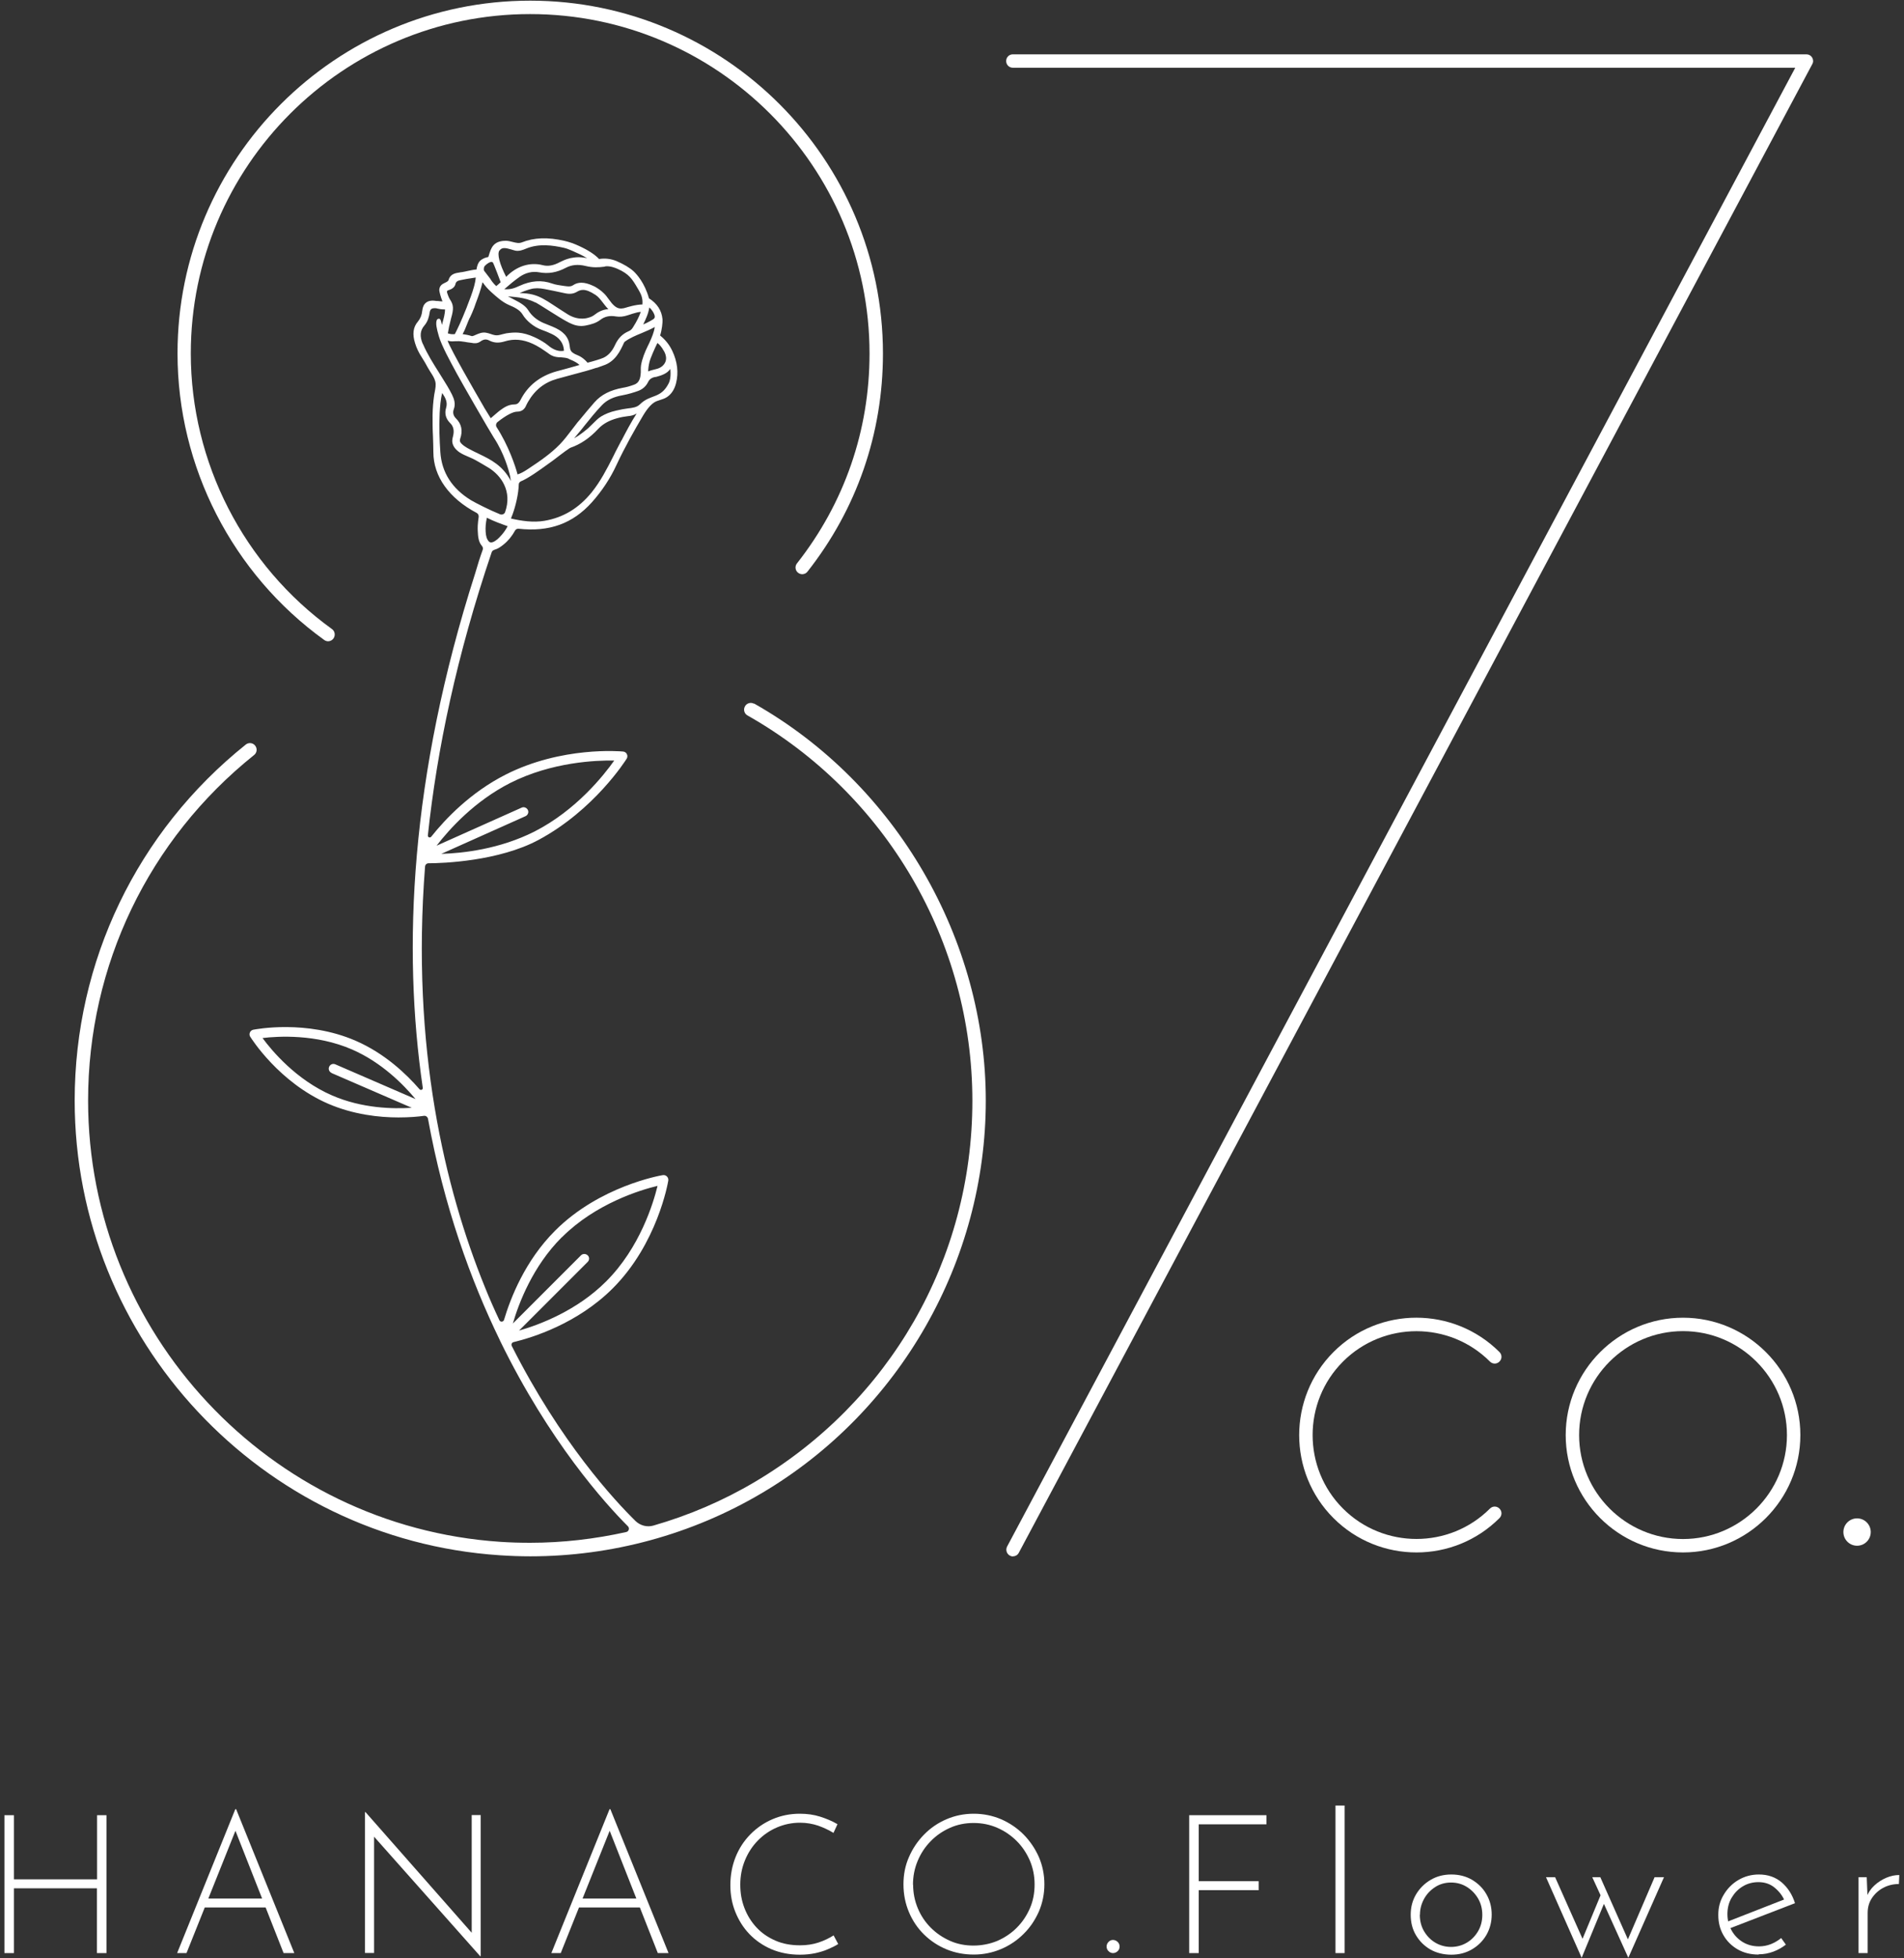 <svg xmlns="http://www.w3.org/2000/svg" viewBox="0 0 142 146">
    <rect x="0" y="0" width="142" height="146" fill="#333333" stroke="none"/>
    <path d="M7.94,135.33v10.28h-.71v-4.83H1.04v4.83H.33v-10.28h.71v4.78h6.2v-4.78h.71Z" style="fill:#fff"/>
    <path d="M13.21,145.61l4.34-10.73h.06l4.34,10.73h-.8l-3.78-9.6.49-.27-3.95,9.87h-.71ZM15.31,141.54h4.56l.2.67h-4.94l.17-.67Z" style="fill:#fff"/>
    <path d="M35.82,145.85l-8.11-9.13.19-.15v9.03s-.68,0-.68,0v-10.5h.04l8.11,9.21-.19.06v-9.05s.67,0,.67,0v10.52h-.03Z" style="fill:#fff"/>
    <path d="M41.12,145.61l4.34-10.73h.06l4.34,10.73h-.8l-3.78-9.6.49-.27-3.95,9.87h-.71ZM43.22,141.54h4.56l.2.67h-4.94l.17-.67Z" style="fill:#fff"/>
    <path d="M62.52,144.93c-.22.14-.48.27-.77.39-.29.13-.61.22-.96.3-.35.07-.72.11-1.13.11-.78,0-1.49-.14-2.13-.41-.64-.28-1.18-.65-1.64-1.13s-.8-1.03-1.05-1.65-.37-1.29-.37-1.99c0-.75.13-1.45.39-2.1.26-.65.63-1.21,1.1-1.69.47-.48,1.02-.86,1.65-1.13s1.31-.41,2.04-.41c.54,0,1.05.07,1.52.22.47.15.9.33,1.29.56l-.3.65c-.34-.21-.72-.39-1.14-.54-.42-.14-.87-.22-1.35-.22-.61,0-1.18.12-1.72.35s-1.02.56-1.43.98-.73.91-.96,1.47c-.23.56-.35,1.16-.35,1.81s.1,1.2.31,1.75c.21.55.51,1.03.9,1.45.39.42.86.74,1.41.98.55.24,1.16.35,1.84.35.5,0,.96-.07,1.38-.21s.79-.32,1.12-.53l.33.62Z" style="fill:#fff"/>
    <path d="M67.38,140.48c0-.72.13-1.4.41-2.03.27-.63.65-1.19,1.13-1.68.48-.49,1.04-.87,1.67-1.14.63-.27,1.31-.41,2.03-.41s1.4.14,2.04.41c.64.28,1.2.66,1.68,1.14.48.49.86,1.05,1.14,1.68.27.63.41,1.31.41,2.03s-.14,1.4-.41,2.03c-.28.63-.65,1.19-1.14,1.67-.48.48-1.04.86-1.68,1.13-.64.27-1.32.41-2.04.41s-1.4-.13-2.03-.39c-.63-.26-1.19-.63-1.67-1.1s-.86-1.03-1.13-1.67c-.27-.64-.41-1.33-.41-2.08ZM68.1,140.5c0,.63.12,1.22.35,1.77.23.55.55,1.03.97,1.45s.9.74,1.44.98c.54.24,1.13.35,1.74.35s1.23-.12,1.78-.35c.55-.24,1.03-.56,1.45-.98s.74-.9.98-1.45c.24-.55.35-1.14.35-1.78s-.12-1.22-.35-1.77c-.24-.55-.56-1.04-.98-1.46-.42-.42-.9-.75-1.45-.99-.55-.24-1.14-.36-1.77-.36s-1.23.12-1.78.37c-.55.25-1.03.58-1.44,1.01-.41.42-.73.91-.96,1.47-.23.56-.34,1.14-.34,1.76Z" style="fill:#fff"/>
    <path d="M82.68,144.77c.1-.1.21-.14.33-.14s.24.05.34.14c.1.1.15.21.15.35,0,.14-.05.26-.15.35s-.21.14-.34.14-.24-.05-.33-.14c-.1-.09-.15-.21-.15-.35,0-.13.05-.25.15-.35Z" style="fill:#fff"/>
    <path d="M88.69,135.33h5.76v.68h-5.05v4.24h4.47v.67h-4.47v4.69h-.71v-10.28Z" style="fill:#fff"/>
    <path d="M99.6,134.61h.68v11h-.68v-11Z" style="fill:#fff"/>
    <path d="M105.21,142.74c0-.55.13-1.05.4-1.51.27-.45.63-.81,1.09-1.08s.97-.4,1.54-.4,1.09.13,1.55.4c.45.27.81.62,1.07,1.08.26.45.39.96.39,1.51s-.13,1.05-.39,1.51c-.26.45-.62.81-1.08,1.08-.46.27-.97.4-1.54.4s-1.1-.13-1.55-.38c-.45-.26-.81-.61-1.08-1.06-.27-.45-.4-.96-.4-1.54ZM105.89,142.76c0,.44.1.85.31,1.21.21.36.49.65.84.86.35.21.75.32,1.18.32s.83-.11,1.18-.32c.35-.21.63-.5.84-.86.21-.36.31-.77.31-1.21s-.1-.85-.31-1.21c-.21-.36-.49-.65-.84-.87-.35-.22-.75-.33-1.18-.33s-.84.11-1.19.34c-.35.23-.63.52-.83.89-.2.37-.3.76-.3,1.17Z" style="fill:#fff"/>
    <path d="M119.35,139.95l2.14,4.82h-.16s2.07-4.82,2.07-4.82h.7l-2.66,6.01-1.82-4.02-1.66,4.02-2.66-6.01h.68l2.19,4.92-.25-.07,1.45-3.5-.62-1.35h.62Z" style="fill:#fff"/>
    <path d="M131.15,145.72c-.59,0-1.11-.13-1.56-.39-.45-.26-.81-.62-1.06-1.06-.26-.45-.38-.95-.38-1.51s.13-1.05.41-1.51c.27-.45.63-.82,1.09-1.09.46-.27.97-.41,1.53-.41.67,0,1.24.2,1.7.59.46.4.79.91.99,1.55l-4.95,1.91-.2-.49,4.53-1.77-.14.2c-.16-.39-.41-.72-.75-1-.33-.28-.74-.42-1.22-.42-.43,0-.83.11-1.17.32-.35.21-.62.5-.83.85-.21.36-.31.76-.31,1.22,0,.42.1.82.3,1.19.2.37.48.66.83.88.36.22.77.33,1.23.33.31,0,.61-.06.89-.17.29-.12.54-.27.76-.45l.35.49c-.27.21-.58.39-.93.52s-.71.2-1.08.2Z" style="fill:#fff"/>
    <path d="M139.22,139.95l.07,1.74-.09-.22c.12-.35.32-.65.59-.9.27-.25.57-.44.9-.58.33-.14.65-.2.96-.2l-.03.67c-.43,0-.83.1-1.18.29-.35.19-.63.45-.84.77-.21.32-.31.69-.31,1.09v3h-.68v-5.66h.59Z" style="fill:#fff"/>
    <path d="M125.52,115.74c-4.83,0-8.75-3.93-8.75-8.75s3.93-8.75,8.75-8.75,8.75,3.93,8.75,8.75-3.93,8.75-8.75,8.75ZM125.52,99.24c-4.27,0-7.75,3.48-7.75,7.75s3.48,7.75,7.75,7.75,7.75-3.48,7.75-7.75-3.48-7.75-7.75-7.75Z" style="fill:#fff"/>
    <circle cx="138.5" cy="114.22" r="1.02" style="fill:#fff"/>
    <path d="M75.55,116.04c-.08,0-.16-.02-.23-.06-.24-.13-.34-.43-.21-.68L133.89,5.05h-58.35c-.28,0-.5-.22-.5-.5s.22-.5.5-.5h59.18c.18,0,.34.09.43.24.09.15.1.34.01.49l-59.18,110.99c-.09.17-.26.26-.44.26Z" style="fill:#fff"/>
    <path d="M24.48,47.81c-.1,0-.2-.03-.29-.09-6.86-4.94-10.95-12.92-10.95-21.36C13.23,11.85,25.03.05,39.54.05s26.31,11.8,26.31,26.31c0,5.96-1.95,11.59-5.63,16.26-.17.22-.49.25-.7.08-.22-.17-.25-.49-.08-.7,3.54-4.5,5.41-9.91,5.41-15.64,0-13.95-11.35-25.31-25.31-25.31S14.23,12.4,14.23,26.35c0,8.12,3.94,15.8,10.53,20.55.22.16.27.47.11.7-.1.14-.25.21-.41.21Z" style="fill:#fff"/>
    <path d="M105.64,115.74c-2.24,0-4.48-.85-6.19-2.56-3.41-3.41-3.41-8.96,0-12.38s8.96-3.41,12.38,0c.2.2.2.51,0,.71s-.51.2-.71,0c-3.02-3.02-7.94-3.02-10.96,0-3.02,3.02-3.02,7.94,0,10.96,3.02,3.02,7.94,3.02,10.96,0,.2-.2.51-.2.71,0s.2.51,0,.71c-1.71,1.71-3.95,2.56-6.19,2.56Z" style="fill:#fff"/>
    <path d="M56.24,52.47c-.24-.14-.55-.05-.68.19-.14.24-.05.55.19.68,10.34,5.85,16.77,16.86,16.77,28.73s-6.22,22.49-16.22,28.41c-2.38,1.41-4.93,2.5-7.58,3.26-.46.13-.96,0-1.31-.33-1.55-1.52-5.61-5.88-9.24-13.06-.06-.12,0-.26.13-.29,1.38-.33,4.76-1.37,7.4-4.01,3.32-3.32,4.11-7.84,4.14-8.03.02-.11-.02-.23-.1-.31-.08-.08-.19-.12-.31-.1-.19.03-4.71.82-8.03,4.14-2.24,2.24-3.32,5.01-3.81,6.65-.05.17-.28.18-.35.02-.38-.81-.75-1.64-1.1-2.52-2.95-7.28-5.49-17.77-4.44-31.29.01-.14.12-.25.26-.25,1.05,0,5.25-.15,8.22-1.75,4.13-2.22,6.46-5.89,6.56-6.05.06-.1.07-.23.01-.34-.05-.11-.16-.18-.28-.19-.19-.02-4.58-.4-8.76,1.72-2.62,1.33-4.49,3.3-5.55,4.63-.09.11-.27.04-.25-.1.68-6.4,2.16-13.44,4.76-21.11.03-.09.11-.15.2-.18.25-.07.49-.23.68-.39.34-.27.63-.62.86-1.04.05-.1.16-.15.27-.14,2.29.25,4.03-.38,5.46-1.97.75-.84,1.37-1.77,1.84-2.79.64-1.37,1.39-2.68,1.97-3.66.35-.59.69-.96,1.02-1.09.09-.03.17-.06.26-.09.16-.05.32-.1.47-.19.35-.21.6-.58.72-1.06.2-.79.1-1.6-.28-2.41-.1-.2-.32-.67-.91-1.15.13-.37.2-.99.18-1.2-.06-.67-.4-1.18-1.01-1.57-.32-1.15-.91-1.79-1.14-2.01-.3-.27-.73-.53-1.29-.77-.41-.17-.86-.22-1.29-.15-.32-.34-.83-.67-1.51-.98-.36-.17-.72-.29-1.06-.37-1.24-.29-2.29-.25-3.19.11-.22.09-.44.03-.68-.03-.15-.04-.31-.08-.49-.09-.29,0-.68.04-.94.33-.19.21-.27.49-.35.75-.01.05-.03.09-.04.13-.17.03-.41.1-.6.27-.18.17-.26.46-.28.66-.24.02-.47.07-.7.12-.13.03-.27.06-.4.08-.05,0-.09.01-.14.02-.32.05-.71.1-.84.55-.03.11-.16.17-.29.23-.2.09-.4.22-.41.54,0,.09.11.53.24.84-.11,0-.23-.02-.35-.03h-.1c-.34-.06-.59-.02-.77.12-.17.13-.26.33-.29.61-.03.32-.14.58-.32.8-.36.42-.43.94-.21,1.63.11.36.28.71.51,1.06.16.24.3.5.42.72.06.11.14.23.21.35.15.23.3.46.36.7.07.26.01.53-.04.81-.02.1-.04.19-.05.29-.06.42-.1.88-.11,1.42,0,.53,0,1.06.03,1.57.01.4.03.79.03,1.19,0,1.81,1.18,3.45,3.23,4.53.1.05.16.17.15.29-.08.54-.08.82-.07,1.05.02.42.05.82.31,1.12.07.08.1.19.06.29-.21.58-.39,1.16-.56,1.75-4.87,15.19-5.43,27.98-3.91,38.36.02.14-.15.21-.24.11-.97-1.12-2.58-2.67-4.77-3.62-3.67-1.59-7.47-.85-7.63-.82-.11.02-.21.1-.25.2-.05.11-.04.23.02.32.09.14,2.15,3.41,5.82,5,1.88.81,3.8,1.02,5.24,1.02.82,0,1.48-.06,1.9-.12.14-.02.27.08.3.22,1.19,6.53,3.18,12.03,5.36,16.51,0,.01.01.02.01.03,3.68,7.54,7.85,12.15,9.54,13.84.14.14.07.39-.13.43-2.34.52-4.74.8-7.16.8-.74,0-1.49-.02-2.22-.07-17.25-1.15-30.75-15.6-30.75-32.9,0-10.07,4.51-19.46,12.38-25.76.22-.17.25-.49.08-.7-.17-.22-.49-.25-.7-.08-8.11,6.49-12.76,16.16-12.76,26.54,0,17.83,13.92,32.72,31.69,33.9.75.05,1.52.08,2.29.08,6.08,0,12.05-1.63,17.26-4.71,10.31-6.09,16.71-17.31,16.71-29.27s-6.62-23.57-17.28-29.6ZM41.91,92.24c2.52-2.52,5.87-3.53,7.13-3.83-.31,1.27-1.31,4.61-3.84,7.13-2.17,2.17-4.95,3.22-6.49,3.66l5.12-5.12c.14-.14.14-.36,0-.49s-.36-.14-.5,0l-5.08,5.08c.45-1.55,1.5-4.28,3.64-6.42ZM38.04,58.38c3.12-1.58,6.44-1.7,7.77-1.68-.77,1.09-2.83,3.7-5.94,5.29-2.61,1.32-5.35,1.62-6.96,1.67l6.28-2.81c.18-.08.26-.29.18-.46s-.29-.26-.46-.18l-6.35,2.84c.98-1.27,2.85-3.33,5.48-4.67ZM37.06,40.23c-.13.11-.44.33-.61.13-.14-.16-.21-.37-.23-.72-.02-.31,0-.62.09-1.04.51.26,1.07.46,1.55.63-.26.5-.61.84-.8,1.01ZM46.35,32.83l-.25.48c-.13.24-.25.48-.37.73-.46.91-.94,1.84-1.59,2.65-.97,1.2-2.13,1.9-3.54,2.14-.84.14-1.69.01-2.49-.17.03-.09.06-.18.1-.27l.02-.05c.23-.63.44-1.52.46-2.22,0-.11.07-.2.17-.24.59-.25,1.41-.85,1.98-1.26l.39-.28c.42-.31.83-.65,1.26-.93.01,0,.04-.02.06-.03.75-.26,1.43-.72,2.07-1.41.35-.37.8-.62,1.41-.79.29-.08.54-.12.77-.15.25-.02.47-.07.68-.2-.42.66-.78,1.34-1.12,2ZM49.99,27.49c.01.11.02.22.02.34,0,.25-.02.51-.14.75-.6,1.18-1.35.78-2.15,1.57-.22.22-.55.26-.9.3-.25.03-.51.08-.86.16-.45.1-.82.25-1.13.44-.24.15-.43.35-.62.54-.11.11-.22.22-.34.33-.18.15-.59.5-1.05.76.14-.17.29-.36.43-.52.13-.15.24-.3.32-.4.42-.52.85-1.06,1.32-1.55.36-.38.85-.62,1.53-.74.44-.08.85-.21,1.16-.32.34-.12.61-.36.76-.68.16-.35.57-.37.59-.37.42-.11.85-.26,1.07-.61ZM49.4,25.99l.02.03c.13.18.33.54.23.89-.08.26-.29.47-.59.57-.04.01-.1.03-.18.05-.16.04-.37.09-.54.16.01-.25.04-.47.1-.71.07-.29.39-1.01.59-1.41.19.15.27.27.38.42ZM48.83,24.39c-.06.4-.22.77-.38,1.12-.03.08-.07.15-.11.23l-.02.04c-.24.5-.42.94-.51,1.44-.02.12-.02.25-.02.37,0,.05,0,.11,0,.16-.02.54-.17.81-.5.93-.33.12-.59.19-.84.23-.93.17-1.61.51-2.12,1.09-.37.42-.74.87-1.07,1.27l-.18.21c-.16.2-.32.41-.47.61-.27.35-.54.71-.85,1.03-.68.7-1.48,1.25-2.39,1.85-.27.18-.51.32-.77.4-.16-.62-.68-2.16-1.56-3.52-.08-.12-.05-.29.06-.38.63-.5,1.16-.78,1.47-.78.32,0,.55-.16.67-.46.04-.09.09-.18.14-.27.52-.9,1.24-1.46,2.18-1.72.43-.12.86-.23,1.29-.35l.85-.23c.26-.07.53-.16.78-.24h.04c.15-.06.3-.11.44-.16.95-.29,1.32-1.15,1.57-1.69.02-.05.05-.09.1-.12.35-.25.79-.44,1.21-.61.33-.14.67-.28.99-.46ZM39.95,22.55c.22.11,1.78,1.13,2.27,1.39.18.1.32.17.38.19.37.17.72.21,1.08.14.4-.08.78-.18,1.1-.43.31-.24.69-.33,1.14-.25.3.05.59.02.91-.09.25-.08.45-.15.66-.2,0,0,.15-.04.3-.05-.12.34-.3.71-.58,1.15-.09.15-.19.24-.34.3-.46.2-.78.53-1.01,1.04-.21.45-.5.77-.85.93-.2.09-.68.24-1.19.37-.12-.14-.24-.25-.36-.34-.19-.14-.36-.21-.48-.26-.04-.02-.08-.03-.11-.05-.3-.16-.35-.27-.39-.64-.03-.26-.12-.5-.27-.7-.07-.1-.17-.19-.27-.28-.3-.25-.66-.39-1.01-.53-.14-.06-.28-.11-.42-.17-.49-.22-.86-.53-1.12-.95-.23-.36-.65-.58-1.06-.79-.16-.08-.31-.16-.45-.24.35.06,1.2.03,2.06.47ZM38.77,21.84c.32-.14.65-.25.82-.29.28-.08.63-.08,1.03,0,.43.08.9.18,1.5.31.36.08.63.05.88-.09.28-.16.59-.33,1.42.22.21.14.37.35.54.57.13.17.26.34.41.49-.46.02-.83.26-1.03.42-.13.1-.28.17-.44.21,0,0-.71.28-1.55-.24-1.75-1.09-2.1-1.56-3.57-1.59ZM42.44,26.77l.05.02c.35.14.59.28.73.42-.3.09-.99.28-1.36.38l-.34.09c-1.25.35-2.16,1.07-2.7,2.14-.15.29-.31.33-.44.33-.48,0-.82.25-1.12.47-.05.03-.2.17-.37.31-.11.09-.21.18-.29.25-.16-.26-.47-.76-.47-.76l-.09-.16c-.67-1.16-2.36-4.07-2.66-4.86.05.01.09.02.14.03.15.03.28.02.42.01h.1c.22-.02.43.02.65.05.1.02.21.04.32.05.05,0,.1.02.15.02.21.04.42.07.67-.1.12-.09.24-.14.36-.15.13,0,.21.03.33.09l.04.02c.33.15.67.16,1.09.03.68-.21,1.36-.15,2.08.18.09.04.17.08.26.13.21.11.43.25.7.44.04.03.08.06.13.09.11.08.21.16.34.22.2.1.42.12.6.13h.09c.21.02.41.03.6.12ZM48.24,23.59c.07-.17.13-.36.19-.67.18.17.31.36.38.56.05.16.02.26-.12.34,0,0-.35.22-.72.37.11-.22.22-.47.27-.6ZM47.68,21.46h0,0s0,0,0,0ZM45.13,19.86c.35-.05.74.1.94.19.84.38,1.07.73,1.5,1.47h0s.02.03.02.03c.19.33.37.64.32,1.15-.49,0-1.18.22-1.21.23-.27.09-.48.1-.67.01-.13-.06-.26-.17-.4-.33-.08-.1-.16-.2-.23-.3-.1-.14-.21-.29-.34-.42-.12-.12-.25-.23-.38-.32-.15-.11-.32-.21-.49-.28-.61-.28-1.09-.28-1.46-.02-.11.08-.28.1-.49.07l-.23-.03c-.28-.04-.57-.08-.83-.17-.78-.28-1.58-.22-2.43.17-.37.17-.67.29-1.14.25.4-.35.75-.64,1.13-.91.45-.32.97-.44,1.46-.35.69.13,1.33.02,2.01-.34.42-.22.9-.27,1.47-.13.53.13.95.11,1.42.05ZM37.26,18.67c.18-.25.46-.19.87-.07.11.03.22.07.32.09.29.05.56-.06.8-.16.95-.39,1.98-.24,2.78-.06.19.04.4.12.63.22l.11.05c.23.1.66.29,1.02.51-.1-.02-.18-.04-.22-.04-.26-.04-.52-.05-.77-.01-.18.02-.35.06-.53.12-.13.04-.25.1-.36.15-.05.02-.1.05-.15.07-.48.26-.89.33-1.28.23-.97-.25-1.97.08-2.73.87-.49-.95-.69-1.71-.5-1.97ZM36.2,19.78s.48-.45.59-.15l.07.16c.11.25.3.78.42,1.09.02.06.04.12.06.16-.09.09-.22.2-.33.29-.2-.17-.42-.48-.44-.54l-.47-.61c-.02-.05-.02-.11-.01-.19.01-.09.04-.15.12-.21ZM36,21.05c.16.24.35.46.63.72.37.33.82.75,1.33.97.36.15.8.35,1.01.7.29.49.85.94,1.43,1.15.25.09.5.19.73.3.59.27.91.7.93,1.26-.55.11-1-.24-1.26-.46-.05-.04-.09-.07-.12-.09,0,0-.02-.01-.03-.02-.25-.17-.52-.32-.81-.45-.42-.19-.81-.3-1.19-.33-.27-.02-.56,0-.89.05-.1.02-.2.05-.3.07-.18.05-.35.1-.54.07-.11-.02-.21-.05-.32-.09-.12-.04-.24-.08-.38-.1-.28-.04-.52.07-.73.16-.23.11-.29.1-.3.1-.27-.09-.49-.12-.69-.15.13-.23.23-.47.32-.71.06-.16.13-.32.2-.48l-.11-.05.12.05c.12-.26.24-.52.34-.79l.1-.29c.19-.5.38-1.02.51-1.57ZM33.46,21.63c.29-.09.46-.24.51-.46.04-.18.17-.25.4-.29.28-.06.56-.11.86-.15.09-.01.17-.03.25-.04-.02.25-.07.46-.12.65-.14.52-.34,1.02-.53,1.51l-.02.06c-.42,1.06-.71,1.66-.89,2-.2.02-.36,0-.52-.06.03-.22.13-.69.24-1.11.21-.73.19-1.01-.09-1.43-.08-.13-.13-.27-.19-.44-.03-.08-.03-.14-.02-.17.02-.03.07-.06.12-.07ZM31.53,25.64c-.24-.57-.2-1,.12-1.37.26-.3.35-.67.39-.95.04-.28.15-.36.47-.34.02,0,.05,0,.09.02.12.03.32.07.59.07,0,.32-.1.67-.2,1.04-.01.04-.02.08-.03.12,0,0,0-.01,0-.02-.06-.25-.09-.38-.16-.43-.02-.01-.04-.02-.06-.02-.05,0-.12.03-.15.07-.13.25-.01.71.12,1.17l.02.07c.2.7.91,1.99,1.21,2.54l.1.19c.41.76,2.49,4.37,2.79,4.83.77,1.17,1.1,2.39,1.21,2.86.02.09.04.23.06.37-.6-1.16-1.53-1.61-2.36-2.01-.12-.06-.23-.11-.35-.17l-.1-.05c-.31-.16-.61-.3-.85-.53-.14-.13-.17-.23-.12-.39.21-.6.1-1.11-.32-1.52-.19-.19-.25-.43-.16-.67.16-.42.02-.79-.13-1.1-.22-.44-.48-.86-.74-1.27l-.23-.37c-.43-.68-.88-1.39-1.2-2.14ZM35.14,37.3c-1.43-.87-2.2-2.08-2.3-3.6-.06-.9-.1-1.87-.05-2.85v-.03c.03-.5.06-1.02.19-1.52.24.36.42.68.29,1.11-.13.42-.02.82.31,1.14.24.23.31.56.21.96-.06.23-.1.41,0,.66.11.27.33.45.49.56.22.14.45.24.69.34.16.07.32.14.47.22.33.18.66.38.98.57.96.58,1.8,1.77,1.25,3.32-.05.15-.23.22-.38.16-.75-.3-1.83-.85-2.15-1.04ZM24.73,80l5.98,2.59c-1.39.09-3.71.05-5.94-.92-2.68-1.16-4.5-3.34-5.19-4.28,1.16-.14,3.99-.31,6.67.85,2.23.97,3.85,2.63,4.74,3.7l-5.98-2.59c-.18-.08-.38,0-.46.18-.08.18,0,.38.18.46Z" style="fill:#fff"/>
    <rect width="142" height="146" style="fill:none"/>
</svg>
